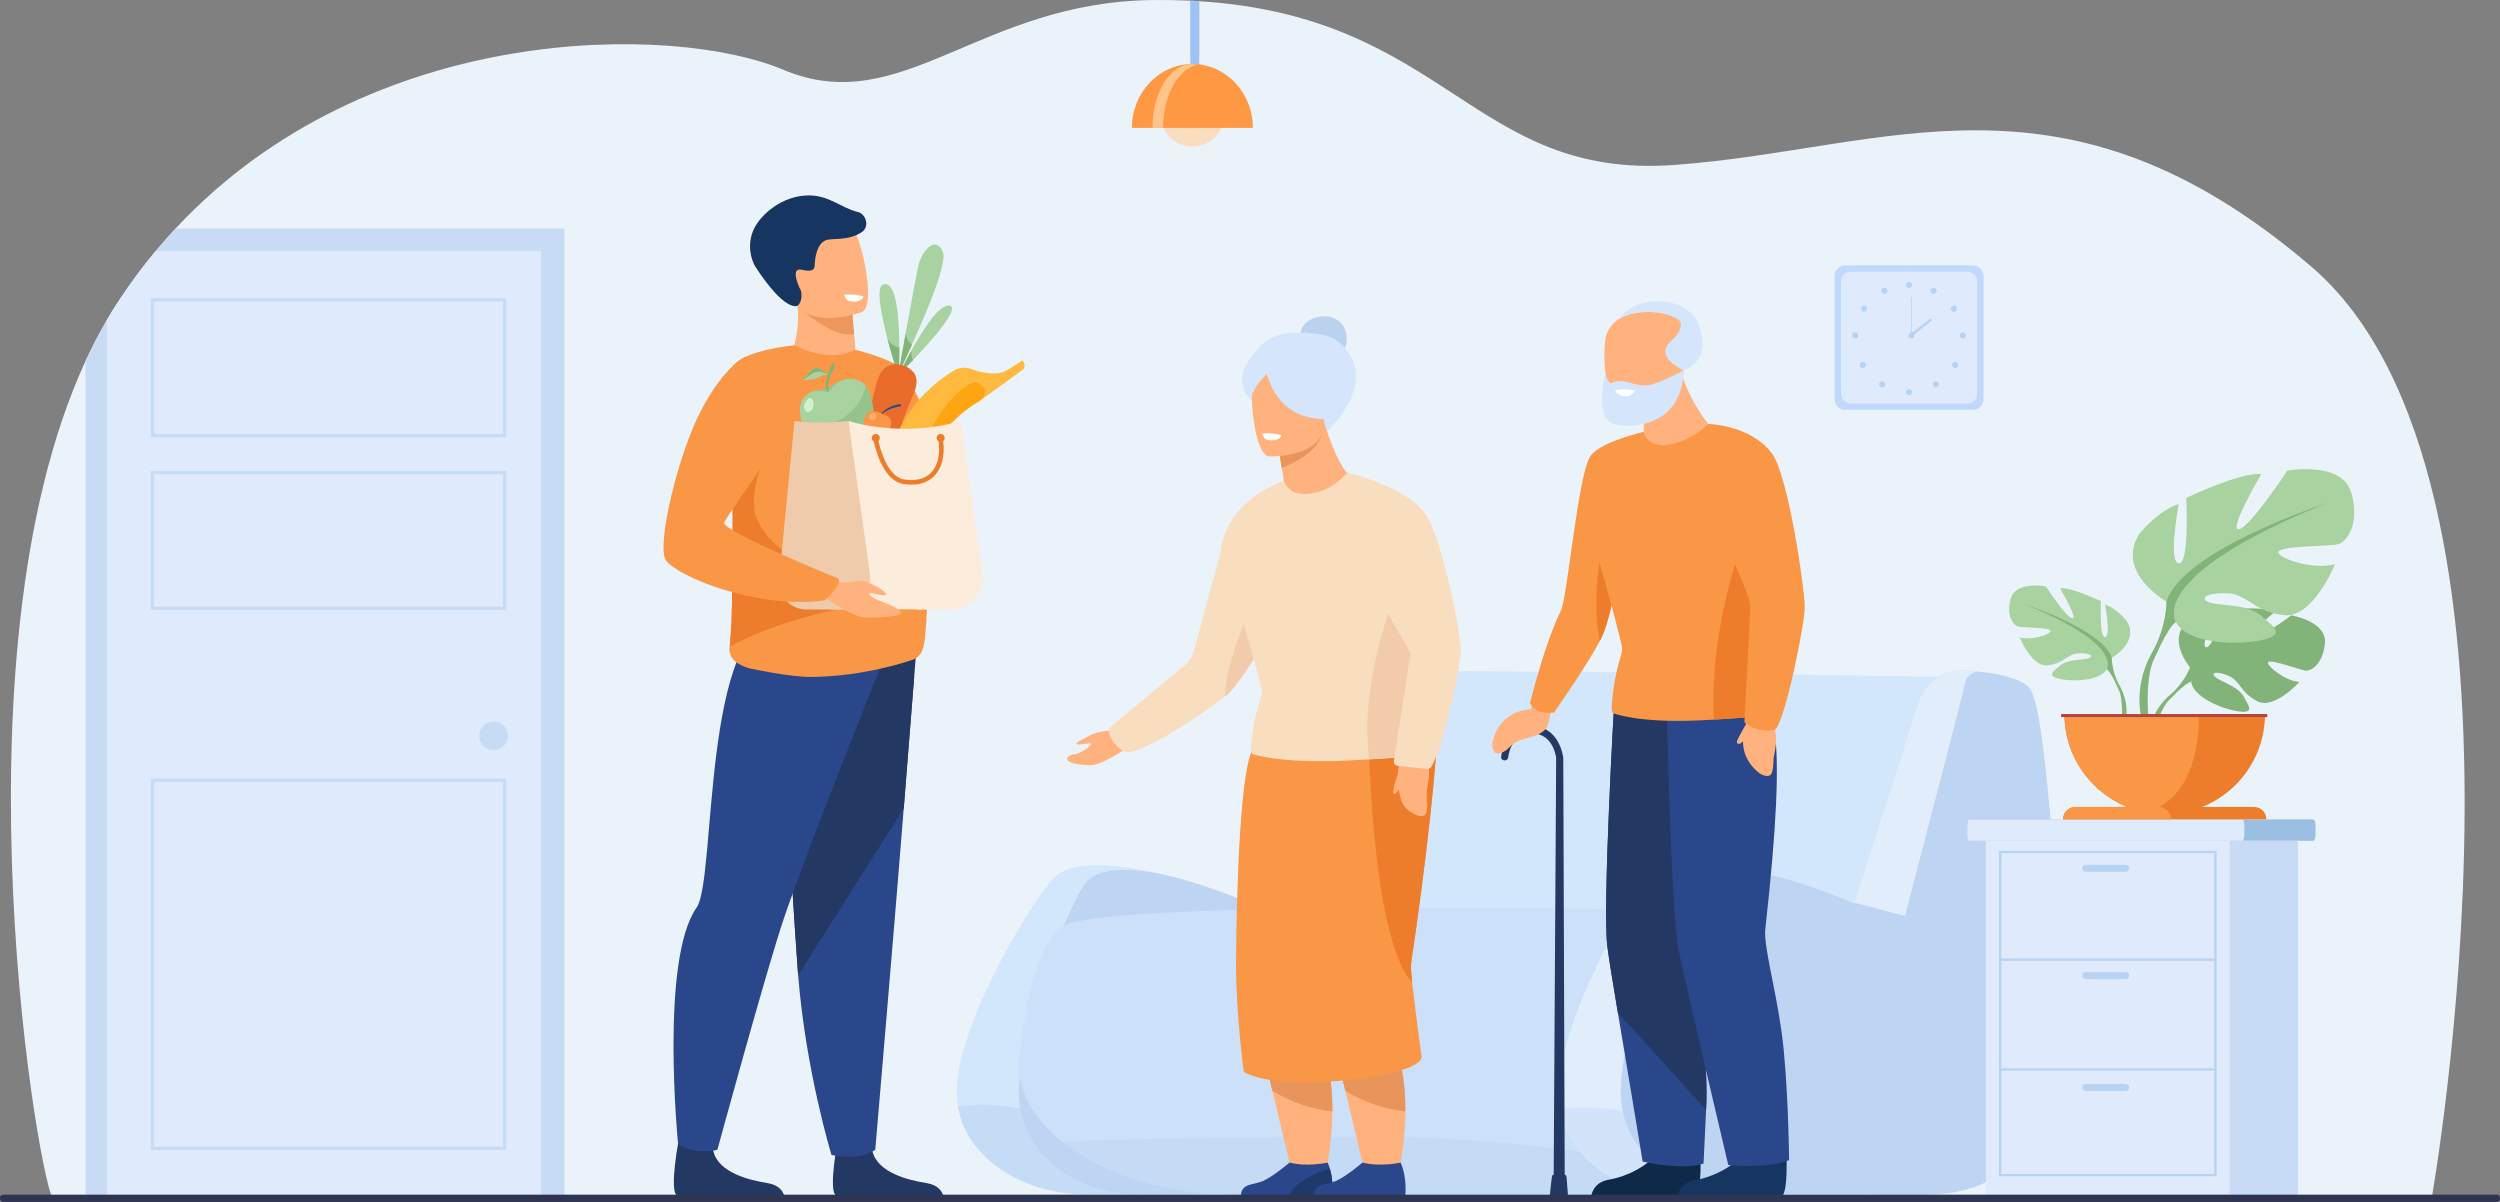 <svg width="832" height="400" viewBox="0 0 832 400" fill="none" xmlns="http://www.w3.org/2000/svg">
<rect x="0" y="0" width="832" height="400" fill="#808080" stroke="none"/>
<g clip-path="url(#clip0_1053_3664)">
<path d="M809.212 399.061C809.212 399.061 25.391 399.434 17.983 399.434C13.907 399.434 -17.75 220.255 28.469 120.145C30.657 115.402 33.024 110.838 35.575 106.479C36.799 104.387 38.062 102.34 39.373 100.349C43.295 94.375 47.458 88.786 51.815 83.553C53.968 80.963 56.176 78.465 58.423 76.05C123.137 6.592 224.729 8.029 260.549 23.165C300.127 39.889 325.609 0.546 383.939 0.011C388.16 -0.031 392.203 0.05 396.089 0.234C397.121 0.281 398.138 0.339 399.147 0.403C481.688 5.631 490.194 59.752 557.293 54.892C628.303 49.748 686.599 18.021 769.246 88.772C851.893 159.525 809.212 399.064 809.212 399.064V399.061Z" fill="#EBF3FA"/>
<path d="M187.829 76.051V398.538H28.471V120.149C30.659 115.406 33.026 110.841 35.577 106.483C36.801 104.391 38.064 102.344 39.374 100.353C43.297 94.379 47.46 88.789 51.817 83.556C53.97 80.966 56.178 78.468 58.425 76.054H187.829V76.051Z" fill="#C8DBF4"/>
<path d="M180.036 83.553V398.476H35.577V106.482C36.801 104.39 38.064 102.343 39.374 100.352C43.297 94.378 47.459 88.788 51.817 83.555H180.036V83.553Z" fill="#DFEBFD"/>
<path d="M159.47 244.883C159.47 242.237 161.616 240.09 164.268 240.09C166.919 240.09 169.066 242.234 169.066 244.883C169.066 247.531 166.919 249.676 164.268 249.676C161.616 249.676 159.47 247.531 159.47 244.883Z" fill="#C8DBF4"/>
<path d="M168.455 145.517H50.167V99.232H168.458V145.517H168.455ZM51.268 144.416H167.354V100.335H51.268V144.416Z" fill="#C8DBF4"/>
<path d="M168.455 203.022H50.167V156.738H168.458V203.022H168.455ZM51.268 201.922H167.354V157.841H51.268V201.922Z" fill="#C8DBF4"/>
<path d="M168.455 382.725H50.167V259.129H168.458V382.725H168.455ZM51.268 381.625H167.354V260.232H51.268V381.625Z" fill="#C8DBF4"/>
<path d="M300.604 123.134C300.604 123.134 326.169 167.763 321.042 183.153C315.915 198.543 298.761 199.526 298.761 199.526L300.606 123.131L300.604 123.134Z" fill="#F99746"/>
<path d="M313.86 397.784H278.168C275.612 396.052 278.857 379.113 278.857 379.113C278.857 379.113 288.598 375.42 290.282 382.929C291.969 390.431 302.688 392.818 308.362 393.732C312.246 394.364 313.472 396.494 313.86 397.781V397.784Z" fill="#233862"/>
<path d="M260.925 397.784H225.234C222.677 396.052 225.922 379.113 225.922 379.113C225.922 379.113 235.663 375.42 237.345 382.929C239.031 390.431 249.751 392.818 255.425 393.732C259.308 394.364 260.535 396.494 260.922 397.781L260.925 397.784Z" fill="#233862"/>
<path d="M304.259 224.998C304.259 224.998 302.656 244.991 300.768 269.026C298.206 301.675 291.292 382.621 291.292 382.621C291.292 382.621 286.761 386.484 276.722 384.37C276.722 384.37 268.177 356.445 265.623 324.573C265.584 324.049 265.545 323.526 265.503 322.997C263.128 290.551 259.431 222.227 259.431 222.227L304.256 224.998H304.259Z" fill="#2B478B"/>
<path d="M304.805 218.088C304.805 218.088 302.653 244.991 300.768 269.026L265.626 324.573C265.587 324.049 265.548 323.526 265.506 322.996C263.13 290.551 259.434 222.226 259.434 222.226L304.805 218.088Z" fill="#233862"/>
<path d="M294.562 218.089C294.562 218.089 269.074 281.468 260.925 305.491C255.12 322.605 238.752 382.636 238.752 382.636C238.752 382.636 231.635 384.8 225.652 380.617C225.652 380.617 219.563 319.285 231.863 301.99C238.39 292.817 233.486 206.612 259.946 205.874C286.407 205.136 294.562 218.089 294.562 218.089Z" fill="#2B478B"/>
<path d="M283.179 124.659C279.287 126.706 275.489 126.834 272.197 126.135C269.186 125.503 266.599 124.174 264.759 122.999C262.868 121.793 261.756 120.74 261.756 120.74C261.756 120.74 261.887 120.551 262.11 120.178C263.259 118.214 266.746 111.151 265.193 99.805C265.174 99.658 266.297 99.867 267.998 100.268C273.056 101.465 283.223 104.345 283.672 104.473H283.689C283.689 104.473 283.814 106.86 284.233 111.137C284.266 111.513 284.305 111.909 284.347 112.315C284.4 112.817 284.45 113.349 284.514 113.895C284.985 118.342 283.179 124.656 283.179 124.656V124.659Z" fill="#FFB27D"/>
<path d="M284.232 111.139C276.682 112.868 265.413 101.734 265.413 101.734C266.238 101.121 267.103 100.636 267.995 100.271C273.052 101.469 283.22 104.349 283.669 104.477H283.686C283.686 104.477 283.811 106.864 284.229 111.141L284.232 111.139Z" fill="#ED975D"/>
<path d="M308.242 207.414C307.693 214.68 307.651 218.643 302.786 219.88C302.786 219.88 287.812 225.146 269.916 225.289C266.417 225.314 261.463 224.631 257.353 223.946C253.157 223.236 249.834 222.52 249.834 222.52C246.235 221.69 242.265 219.471 242.797 215.371C243.079 213.188 243.282 210.389 243.422 207.144C243.43 206.935 243.441 206.726 243.449 206.518C243.845 197.021 243.781 183.942 243.829 171.418C243.862 163.726 243.94 156.248 244.199 149.943C244.199 149.943 240.667 125.167 244.587 121.104C249.184 116.347 264.03 114.955 264.29 114.91C264.29 114.91 276.024 121.168 284.564 116.381C284.564 116.381 297.018 119.352 300.6 123.137C301.838 124.44 306.773 132.436 306.907 141.22C307.093 153.466 306.614 167.377 306.614 167.38C306.742 169.371 306.957 171.933 307.191 174.86C307.439 177.98 307.718 181.503 307.952 185.176C308.069 187.028 308.175 188.916 308.264 190.804C308.529 196.636 308.613 202.502 308.239 207.417L308.242 207.414Z" fill="#F99746"/>
<path d="M286.797 103.873C286.797 103.873 283.692 104.987 279.735 105.519C273.948 106.299 266.336 105.839 263.944 98.844C259.916 87.068 254.772 80.008 266.624 75.199C272.969 72.625 277.026 72.489 279.783 73.469C282.178 74.316 283.591 76.012 284.659 77.686C286.962 81.29 291.59 101.809 286.797 103.87V103.873Z" fill="#FFB27D"/>
<path d="M285.559 70.575C288.236 71.224 289.44 75.438 286.892 77.19C282.323 80.329 276.741 79.097 274.684 80.011C271.737 81.32 271.207 86.258 271.154 87.826C271.101 89.397 270.895 90.719 266.891 89.781C266.236 89.628 265.762 89.672 265.439 89.867C263.777 90.85 265.899 95.621 266.54 96.654C266.54 96.654 267.46 100.071 265.416 101.734C265.168 101.932 261.153 103.686 251.479 88.895C249.957 86.573 248.507 81.342 250.855 76.307C253.199 71.272 260.456 65.033 269.163 65.033C276.052 65.033 279.894 69.202 285.559 70.578V70.575Z" fill="#163560"/>
<path d="M278.25 193.209C279.521 195.593 278.526 202.873 278.526 202.873C278.526 202.873 258.475 206.594 242.912 215.177C242.92 214.968 243.445 206.728 243.456 206.516C243.852 197.019 243.852 155.467 243.899 142.945C243.899 142.945 257.028 147.109 253.32 155.408C250.866 160.9 250.264 168.888 251.664 172.193C257.925 186.979 277.073 191.009 278.25 193.209Z" fill="#ED7D2B"/>
<path d="M299.051 125.131C299.046 125.264 299.04 125.334 299.04 125.334C299.04 125.334 299.018 125.267 298.976 125.136C298.631 124.07 296.938 118.803 295.396 112.941C293.266 104.828 291.426 95.573 293.846 94.719C298.43 93.098 299.275 106.059 299.288 115.623C299.297 120.335 299.102 124.22 299.051 125.134V125.131Z" fill="#A8D29F"/>
<path d="M303.537 114.597C301.881 118.268 300.445 121.354 299.62 123.203C299.26 124.01 299.018 124.579 298.926 124.86C299.007 124.403 299.221 123.178 299.531 121.434C299.994 118.819 300.665 115.043 301.404 110.943C303.194 100.978 305.374 89.109 305.885 87.41C306.782 84.416 310.92 78.041 313.705 83.589C315.514 87.193 308.533 103.535 303.543 114.597H303.537Z" fill="#A8D29F"/>
<path d="M303.871 119.833C302.16 121.637 300.721 123.1 299.918 123.91C299.48 124.353 299.229 124.601 299.229 124.601C299.229 124.601 299.667 123.668 300.414 122.178C301.12 120.769 302.101 118.864 303.247 116.78C307.002 109.946 312.528 101.19 315.955 101.697C319.866 102.273 310.077 113.296 303.874 119.838L303.871 119.833Z" fill="#A8D29F"/>
<path d="M299.052 125.129C299.026 125.129 299.001 125.132 298.976 125.135C298.631 124.068 296.938 118.802 295.396 112.939C296.116 114.014 297.412 115.457 299.288 115.621C299.297 120.334 299.102 124.219 299.052 125.132V125.129Z" fill="#82B378"/>
<path d="M303.538 114.597C301.882 118.268 300.446 121.354 299.62 123.203C299.556 122.688 299.531 122.089 299.531 121.434C299.994 118.819 300.666 115.043 301.405 110.943C301.692 112.375 302.294 113.96 303.54 114.597H303.538Z" fill="#82B378"/>
<path d="M303.872 119.833C302.16 121.637 300.722 123.099 299.919 123.91C299.997 123.445 300.178 122.84 300.415 122.175C301.121 120.765 302.102 118.861 303.248 116.777C303.273 117.652 303.398 118.952 303.875 119.833H303.872Z" fill="#82B378"/>
<path d="M298.924 124.861C298.901 124.989 298.89 125.056 298.89 125.056C298.874 125.048 298.885 124.981 298.924 124.861Z" fill="#A8D29F"/>
<path d="M301.221 138.038C298.349 146.164 294.775 155.024 294.775 155.024L286.698 152.606C286.698 152.606 287.643 146.588 289.032 139.89C290.652 132.081 291.574 124.202 294.898 122.152C295.812 121.587 296.799 121.325 297.764 121.255C298.252 121.219 298.737 121.236 299.208 121.297C299.322 121.311 299.431 121.33 299.545 121.347C299.824 121.397 300.1 121.461 300.371 121.542C300.476 121.573 300.58 121.606 300.683 121.642C301.04 121.762 301.385 121.91 301.714 122.077C303.114 122.787 304.24 123.856 304.681 125.012C306.008 128.485 303.393 131.897 301.224 138.038H301.221Z" fill="#EA6C2D"/>
<path d="M297.275 147.991C295.153 154.422 294.523 161.479 295.393 169.007C295.538 170.263 296.238 171.352 297.25 172.023C297.704 172.324 298.217 172.538 298.775 172.647C300.021 172.642 302.48 170.377 303.888 167.486C304.276 166.693 304.582 165.852 304.764 164.994C306.174 158.313 308.784 150.264 312.023 146.15C315.336 141.945 319.799 136.918 325.933 133.459C326.524 133.119 340.444 122.993 340.444 122.993C341.83 121.531 340.188 119.891 340.188 119.891C340.188 119.891 338.866 121.049 334.832 123.369C330.798 125.689 323.716 122.971 323.713 122.971C321.728 122.074 319.373 122.166 317.424 123.347C314.416 125.171 310.409 128.048 306.609 132.192C302.335 136.851 299.19 142.168 297.269 147.989L297.275 147.991Z" fill="#FFB93E"/>
<path d="M304.764 164.994C306.175 158.313 308.784 150.265 312.024 146.151C315.336 141.946 319.8 136.919 325.933 133.46C326.039 133.382 330.19 130.324 325.59 127.556C321.088 124.846 302.712 145.031 303.886 167.484C304.273 166.691 304.58 165.849 304.761 164.992L304.764 164.994Z" fill="#FFA412"/>
<path d="M287.913 138.858C287.333 139.772 286.619 140.654 285.777 141.482C282.588 144.62 277.578 146.949 271.132 146.89C271.132 146.89 268.425 144.314 267.115 141.033C266.206 138.758 265.54 135.407 267.115 132.92C268.13 131.319 269.432 130.562 270.756 130.161C273 129.478 275.297 129.829 276.301 128.832C277.291 127.846 278.699 126.997 280.246 126.507C280.5 126.426 280.754 126.353 281.016 126.298C281.124 126.273 281.23 126.248 281.339 126.228C281.339 126.228 281.345 126.228 281.347 126.228C283.731 125.763 286.277 126.22 288.047 128.342C288.457 128.835 288.83 129.428 289.148 130.144C290.283 132.692 289.795 135.923 287.921 138.861L287.913 138.858Z" fill="#A8D29F"/>
<path d="M269.161 132.553C269.161 132.553 267.033 134.222 267.686 136.068C268.338 137.915 270.019 137.062 270.546 135.784C271.073 134.506 270.56 131.935 269.163 132.556L269.161 132.553Z" fill="#D1F2C9"/>
<path d="M288.042 128.341C288.452 128.834 288.825 129.43 289.143 130.143C290.278 132.688 291.836 139.445 289.96 142.385L287.445 144.683C284.256 147.822 277.579 146.95 271.133 146.889C271.133 146.889 268.426 144.313 267.115 141.032C267.115 141.032 275.092 144.182 282.602 137.604C286.015 134.615 287.47 131.19 288.045 128.338L288.042 128.341Z" fill="#95C38B"/>
<path d="M275.878 124.977C274.562 124.195 273.23 125.295 271.685 125.899C270.138 126.503 267.163 126.492 267.163 126.492C267.163 126.492 268.387 124.732 270.394 122.983C272.402 121.234 275.881 124.977 275.881 124.977H275.878Z" fill="#A8D29F"/>
<path d="M275.878 124.977C274.64 123.963 272.354 123.381 271.236 123.838C270.121 124.295 267.16 126.492 267.16 126.492C267.16 126.492 268.384 124.732 270.391 122.983C272.399 121.234 275.878 124.977 275.878 124.977Z" fill="#82B378"/>
<path d="M276.295 128.833C277.285 127.847 278.693 126.998 280.24 126.508C277.611 127.494 276.162 130.822 275.164 130.435C274.093 130.02 270.876 130.156 270.753 130.162C272.997 129.479 275.295 129.83 276.298 128.833H276.295Z" fill="#95C38B"/>
<path d="M281.333 126.227C281.249 126.249 281.143 126.274 281.01 126.296C281.118 126.271 281.224 126.246 281.333 126.227Z" fill="#95C38B"/>
<path d="M275.348 130.367C274.506 128.507 274.961 126.198 275.49 124.588C275.914 123.307 276.723 121.581 277.121 120.759C277.205 120.586 277.459 120.603 277.517 120.787L277.679 121.271C277.841 121.759 277.782 122.288 277.514 122.728C276.7 124.073 275.064 127.22 275.8 129.81C275.883 130.103 275.496 130.704 275.345 130.37L275.348 130.367Z" fill="#82B378"/>
<path d="M292.706 138.757L292.444 138.651C293.607 136.925 295.408 135.741 296.827 135.192C298.071 134.713 299.063 134.554 299.417 134.51C299.504 134.499 299.59 134.532 299.646 134.599L299.866 134.855C299.975 134.981 299.899 135.184 299.735 135.209C298.466 135.39 294.46 136.15 292.706 138.757Z" fill="#2B478B"/>
<path d="M287.766 139.25C289.099 135.927 290.972 136.677 293.283 137.601C295.595 138.526 297.471 139.275 296.138 142.598C295.185 144.979 292.536 146.16 290.222 145.235C287.911 144.31 286.81 141.631 287.763 139.247L287.766 139.25Z" fill="#F99746"/>
<path d="M289.168 138.563C289.252 137.967 290.211 137.34 290.807 137.424C291.404 137.507 291.68 138.173 291.596 138.769C291.513 139.365 290.69 139.877 290.096 139.794C289.5 139.71 289.084 139.159 289.168 138.565V138.563Z" fill="#FFAE71"/>
<path d="M319.863 140.086L327.003 190.901C327.889 197.204 322.991 202.832 316.618 202.832H305.859C300.425 202.832 296.196 198.12 296.787 192.725L302.831 145.455L319.863 140.086Z" fill="#FCECDB"/>
<path d="M282.361 140.086C282.361 140.086 299.669 145.962 319.865 140.086L313.916 202.777H276.233L282.364 140.086H282.361Z" fill="#FCECDB"/>
<path d="M282.362 140.086L289.502 190.901C290.388 197.204 285.487 202.832 279.117 202.832H268.358C262.924 202.832 258.695 198.12 259.286 192.725L264.402 140.086C264.402 140.086 266.922 140.576 273.053 140.576C279.183 140.576 282.362 140.086 282.362 140.086Z" fill="#EFCBAB"/>
<path d="M314.387 145.752C314.387 145.011 313.788 144.412 313.046 144.412C312.305 144.412 311.705 145.011 311.705 145.752C311.705 146.247 311.976 146.676 312.374 146.91C312.943 151.419 312.045 155.104 309.809 157.36C307.774 159.412 304.691 160.172 300.885 159.56C297.542 159.019 295.34 155.324 294.082 152.319C293.179 150.158 292.619 148.027 292.332 146.765C292.616 146.52 292.794 146.158 292.794 145.754C292.794 145.014 292.195 144.415 291.453 144.415C290.712 144.415 290.112 145.014 290.112 145.754C290.112 146.253 290.386 146.687 290.79 146.919C291.509 150.222 294.18 160.033 300.637 161.075C301.576 161.225 302.48 161.3 303.344 161.3C306.442 161.3 309.02 160.331 310.894 158.44C313.459 155.853 314.51 151.745 313.899 146.785C314.195 146.54 314.384 146.169 314.384 145.754L314.387 145.752Z" fill="#ED7D2B"/>
<path d="M274.051 198.741C274.051 198.741 283.616 205.046 287.31 205.45C289.822 205.726 299.745 205.319 299.801 204.066C299.879 202.297 293.74 200.429 292.15 199.716C290.561 199.005 289.315 198.184 289.326 197.499C289.337 196.814 295.476 199.083 294.813 197.588C294.149 196.092 288.479 193.488 287.11 193.238C285.741 192.987 281.319 194.485 279.602 193.692C277.884 192.898 274.054 198.738 274.054 198.738L274.051 198.741Z" fill="#FFB27D"/>
<path d="M247.905 118.798C247.905 118.798 241.356 121.56 233.566 136.095C225.78 150.63 218.414 181.408 221.57 186.412C224.726 191.417 251.312 202.874 274.488 199.819C274.488 199.819 280.237 194.589 279.077 192.573C279.077 192.573 240.968 177.088 241.03 174.036C241.069 172.145 261.31 146.612 262.099 138.491C262.888 130.372 247.899 118.795 247.899 118.795L247.905 118.798Z" fill="#F99746"/>
<path d="M656.589 88.33H614.094C612.136 88.33 610.548 89.916 610.548 91.873V132.843C610.548 134.799 612.136 136.385 614.094 136.385H656.589C658.547 136.385 660.135 134.799 660.135 132.843V91.873C660.135 89.916 658.547 88.33 656.589 88.33Z" fill="#C0D8FB"/>
<path d="M615.934 90.41H654.745C656.533 90.41 657.985 91.861 657.985 93.646V131.066C657.985 132.851 656.533 134.302 654.745 134.302H615.934C614.147 134.302 612.694 132.851 612.694 131.066V93.646C612.694 91.861 614.147 90.41 615.934 90.41Z" fill="#DFEBFD"/>
<path d="M634.312 94.796C634.312 94.231 634.773 93.772 635.341 93.772C635.91 93.772 636.367 94.231 636.367 94.796C636.367 95.362 635.907 95.821 635.341 95.821C634.775 95.821 634.312 95.362 634.312 94.796Z" fill="#B7D3F3"/>
<path d="M642.604 96.247C642.88 95.751 643.505 95.573 644.001 95.849C644.497 96.124 644.676 96.748 644.4 97.244C644.124 97.74 643.499 97.918 643.003 97.642C642.507 97.366 642.328 96.742 642.604 96.247Z" fill="#B7D3F3"/>
<path d="M649.702 101.882C650.179 101.576 650.814 101.712 651.121 102.189C651.428 102.665 651.291 103.3 650.814 103.606C650.337 103.913 649.702 103.776 649.395 103.3C649.088 102.824 649.225 102.189 649.702 101.882Z" fill="#B7D3F3"/>
<path d="M653.22 110.604C653.786 110.604 654.246 111.063 654.246 111.628C654.246 112.194 653.786 112.653 653.22 112.653C652.654 112.653 652.194 112.194 652.194 111.628C652.194 111.063 652.654 110.604 653.22 110.604Z" fill="#B7D3F3"/>
<path d="M651.426 120.729C651.827 121.13 651.827 121.778 651.426 122.18C651.024 122.581 650.374 122.581 649.973 122.18C649.572 121.778 649.572 121.13 649.973 120.729C650.374 120.327 651.024 120.327 651.426 120.729Z" fill="#B7D3F3"/>
<path d="M644.973 127.186C645.375 127.587 645.375 128.235 644.973 128.637C644.572 129.038 643.922 129.038 643.521 128.637C643.119 128.235 643.119 127.587 643.521 127.186C643.922 126.785 644.572 126.785 644.973 127.186Z" fill="#B7D3F3"/>
<path d="M634.312 130.517C634.312 129.952 634.773 129.492 635.341 129.492C635.91 129.492 636.367 129.952 636.367 130.517C636.367 131.082 635.907 131.542 635.341 131.542C634.775 131.542 634.312 131.082 634.312 130.517Z" fill="#B7D3F3"/>
<path d="M628.047 96.249C627.771 95.753 627.147 95.575 626.651 95.85C626.154 96.126 625.976 96.75 626.252 97.246C626.528 97.741 627.152 97.92 627.649 97.644C628.145 97.368 628.323 96.744 628.047 96.249Z" fill="#B7D3F3"/>
<path d="M620.947 101.882C620.47 101.576 619.835 101.712 619.528 102.189C619.221 102.665 619.358 103.3 619.835 103.606C620.311 103.913 620.947 103.776 621.254 103.3C621.56 102.824 621.424 102.189 620.947 101.882Z" fill="#B7D3F3"/>
<path d="M617.428 110.605C616.86 110.605 616.402 111.065 616.402 111.63C616.402 112.196 616.862 112.655 617.428 112.655C617.994 112.655 618.454 112.196 618.454 111.63C618.454 111.065 617.994 110.605 617.428 110.605Z" fill="#B7D3F3"/>
<path d="M619.224 120.729C618.822 121.13 618.822 121.778 619.224 122.18C619.625 122.581 620.275 122.581 620.676 122.18C621.078 121.778 621.078 121.13 620.676 120.729C620.275 120.327 619.625 120.327 619.224 120.729Z" fill="#B7D3F3"/>
<path d="M625.675 127.187C625.274 127.589 625.274 128.237 625.675 128.638C626.077 129.04 626.726 129.04 627.128 128.638C627.529 128.237 627.529 127.589 627.128 127.187C626.726 126.786 626.077 126.786 625.675 127.187Z" fill="#B7D3F3"/>
<path d="M635.065 111.628C635.065 111.06 635.525 110.604 636.091 110.604C636.657 110.604 637.117 111.063 637.117 111.628C637.117 112.194 636.657 112.653 636.091 112.653C635.525 112.653 635.065 112.194 635.065 111.628Z" fill="#B7D3F3"/>
<path d="M636.233 98.812H635.952V111.632H636.233V98.812Z" fill="#B7D3F3"/>
<path d="M642.504 105.944L635.702 111.279L636.222 111.941L643.024 106.605L642.504 105.944Z" fill="#B7D3F3"/>
<g opacity="0.4">
<path d="M415.138 318.238C416.055 320.413 424.868 322.432 437.944 324.218C440.25 324.532 442.683 324.839 445.234 325.142C489.739 330.378 611.635 333.302 619.149 331.757C629.531 329.623 650.19 225.327 650.19 225.327C650.19 225.327 589.359 224.275 541.052 223.762C524.525 223.59 467.039 223.152 456.378 223.152C439.868 223.152 413.658 314.718 415.138 318.241V318.238Z" fill="#B0D4FF"/>
<path d="M431.976 304.85C431.976 304.85 450.653 233.386 451.999 227.382C452.599 224.705 454.45 223.736 456.315 223.488C453.033 223.173 450.644 223.148 450.644 223.148C444.182 223.148 438.438 227.493 436.367 233.949C431.845 248.03 422.856 275.083 414.42 301.533C414.846 301.521 431.976 304.85 431.976 304.85Z" fill="#B0D4FF"/>
<path d="M318.781 368.122C321.758 386.049 341.235 397.465 361.211 397.465H400.778L397.711 293.899C397.711 293.899 359.931 281.6 350.452 292.426C342.144 301.911 319.617 339.453 318.432 361.678C318.312 363.909 318.438 366.061 318.781 368.125V368.122Z" fill="#B0D4FF"/>
<path d="M318.78 368.123C321.758 386.05 341.235 397.466 361.211 397.466H380.618C367.676 389.228 355.972 363.834 318.78 368.123Z" fill="#8BB9EF"/>
<path d="M423.815 304.045C423.815 304.045 370.439 278.457 360.33 295.172C354.963 304.048 340.189 339.454 339.099 361.676C338.04 383.268 357.954 397.463 378.443 397.463H414.829L423.815 304.043V304.045Z" fill="#77A4E5"/>
<path d="M353.488 380.017C354.08 380.491 354.685 380.953 355.306 381.41C363.015 387.086 373.071 391.603 384.572 394.402C393.265 396.516 402.78 397.652 412.736 397.566L430.038 397.571H430.272L512.169 397.593L559.113 397.607H559.807V397.588L561.441 389.077L576.304 303.243C576.304 303.243 370.593 298.617 353.865 308.153C346.098 312.581 341.69 330.926 339.247 351.139C337.948 361.904 343.46 372.005 353.488 380.017Z" fill="#9FC3F7"/>
<path d="M353.488 380.018C354.079 380.491 354.684 380.953 355.306 381.41C363.015 387.086 373.071 391.603 384.571 394.402C393.264 396.516 402.78 397.652 412.735 397.566L430.038 397.572H430.272L512.169 397.594L559.113 397.608L559.81 397.588L561.438 389.077C532.666 383.524 492.848 377.882 451.316 378.319C411.648 378.737 378.438 378.684 353.485 380.018H353.488Z" fill="#8BB3EE"/>
<path d="M519.2 369.06C522.409 386.447 540.015 397.464 558.062 397.464H594.448L591.601 292.979C591.601 292.979 556.885 281.597 548.165 292.425C540.526 301.911 519.808 339.453 518.718 361.677C518.593 364.248 518.763 366.712 519.198 369.06H519.2Z" fill="#D2E3FC"/>
<path d="M519.2 369.06C522.409 386.447 540.015 397.465 558.062 397.465H587.18C573.549 388.789 555.199 364.813 519.2 369.06Z" fill="#AFCDFB"/>
<path d="M540.024 369.788C541.471 376.653 545.168 382.493 550.231 387.016C553.25 389.717 556.758 391.945 560.566 393.644C565.241 395.733 570.371 397.019 575.61 397.39C575.88 397.407 576.154 397.423 576.424 397.44C576.639 397.451 576.859 397.46 577.074 397.465C577.436 397.479 577.796 397.49 578.158 397.496C578.348 397.496 578.54 397.498 578.735 397.498H615.121V397.482C615.813 397.49 616.518 397.498 617.223 397.507C620.968 397.549 624.882 397.59 628.512 397.621C629.12 397.627 629.719 397.632 630.31 397.635C630.53 397.635 630.751 397.635 630.965 397.635C634.553 397.657 637.723 397.668 639.984 397.654C643.165 397.635 646.163 397.423 648.984 397.003C652.622 396.462 655.96 395.577 659.012 394.307C659.559 394.081 660.094 393.845 660.621 393.591C661.156 393.335 661.686 393.068 662.202 392.786C663.582 392.04 664.901 391.196 666.147 390.257C669.375 387.837 672.166 384.771 674.541 381C676.195 378.377 677.647 375.408 678.905 372.074C680.446 367.997 681.69 363.368 682.657 358.149C682.682 358.015 682.707 357.884 682.733 357.751C683.167 355.353 683.547 352.832 683.867 350.184C684.012 348.978 684.146 347.747 684.269 346.485C684.704 342.038 684.988 337.256 685.136 332.126C685.15 331.68 685.158 331.229 685.169 330.775C685.169 330.675 685.175 330.575 685.175 330.474C685.264 326.397 685.27 322.108 685.189 317.591C685.155 315.611 685.102 313.592 685.038 311.525C685.008 310.587 684.974 309.637 684.938 308.682C684.751 303.878 684.483 298.848 684.135 293.579C683.979 291.211 683.809 288.8 683.619 286.338C682.844 276.195 681.799 265.227 680.499 253.391C679.027 239.953 677.327 230.562 674.856 228.423C671.213 225.268 663.61 223.998 658.318 223.488H658.313C655.031 223.173 652.645 223.148 652.645 223.148C652.528 223.148 652.41 223.148 652.291 223.154C652.207 223.154 652.123 223.157 652.04 223.162C651.839 223.171 651.638 223.185 651.44 223.201C651.329 223.21 651.217 223.221 651.106 223.235C651.03 223.24 650.958 223.249 650.885 223.26C650.774 223.274 650.662 223.288 650.554 223.304C650.358 223.332 650.163 223.366 649.968 223.402C649.837 223.427 649.7 223.455 649.569 223.485C649.558 223.485 649.547 223.488 649.536 223.491C649.441 223.513 649.344 223.533 649.246 223.561C649.062 223.602 648.881 223.653 648.702 223.703C648.577 223.739 648.457 223.775 648.334 223.814C648.248 223.842 648.164 223.87 648.081 223.898C647.069 224.24 646.101 224.689 645.187 225.24C642.05 227.131 639.583 230.192 638.367 233.982C634.144 247.166 626.605 270.739 618.759 295.394C618.72 295.52 618.681 295.642 618.642 295.765C618.191 297.18 617.739 298.603 617.287 300.023C617.243 300.165 617.198 300.313 617.151 300.455C617.129 300.527 617.103 300.6 617.081 300.672C616.638 300.485 616.181 300.293 615.707 300.098C615.693 300.09 615.676 300.084 615.656 300.076C613.775 299.293 611.647 298.433 609.35 297.561C608.16 297.107 606.927 296.648 605.653 296.191C602.062 294.899 598.187 293.62 594.259 292.52C592.516 292.03 590.76 291.573 589.015 291.17C586.773 290.649 584.551 290.206 582.385 289.88C582.309 289.866 582.251 289.858 582.198 289.849C581.941 289.81 581.688 289.777 581.434 289.741C579.906 289.532 578.412 289.379 576.965 289.295C569.566 288.869 563.438 290.259 560.633 294.907C559.585 296.645 558.18 299.396 556.585 302.867C553.292 310.041 549.197 320.287 545.826 330.981C542.478 341.603 539.84 352.668 539.4 361.605C539.257 364.468 539.486 367.2 540.033 369.788H540.024Z" fill="#77A4E5"/>
<path d="M633.976 304.85C633.976 304.85 652.653 233.386 653.999 227.382C654.599 224.705 656.45 223.736 658.315 223.488C655.034 223.173 652.644 223.148 652.644 223.148C646.182 223.148 640.439 227.493 638.367 233.949C633.845 248.03 625.515 273.997 617.078 300.446C617.505 300.435 633.976 304.85 633.976 304.85Z" fill="#D2E3FC"/>
</g>
<path d="M654.696 274.694V277.825C654.696 278.922 655.05 279.816 655.485 279.816H769.82C770.252 279.816 770.609 278.922 770.609 277.825V274.694C770.609 273.6 770.255 272.703 769.82 272.703H655.485C655.053 272.703 654.696 273.6 654.696 274.694Z" fill="#9ABFE2"/>
<path d="M654.696 274.694V277.825C654.696 278.922 655.022 279.816 655.421 279.816H746.192C746.591 279.816 746.917 278.922 746.917 277.825V274.694C746.917 273.6 746.591 272.703 746.192 272.703H655.421C655.022 272.703 654.696 273.6 654.696 274.694Z" fill="#DFEBFD"/>
<path d="M683.633 398H764.805V279.815H683.633V398Z" fill="#C8DBF4"/>
<path d="M660.889 398H742.061V279.815H660.889V398Z" fill="#DFEBFD"/>
<path d="M665.249 283.154H737.697V391.477H665.249V283.154ZM736.914 283.937H666.03V390.695H736.914V283.937Z" fill="#B7D3F3"/>
<path d="M737.305 318.986H665.64V319.769H737.305V318.986Z" fill="#B7D3F3"/>
<path d="M737.305 355.52H665.64V356.302H737.305V355.52Z" fill="#B7D3F3"/>
<path d="M694.13 290.14H707.428C708.075 290.14 708.602 289.614 708.602 288.967C708.602 288.324 708.075 287.795 707.428 287.795H694.13C693.486 287.795 692.956 288.321 692.956 288.967C692.956 289.611 693.483 290.14 694.13 290.14Z" fill="#B7D3F3"/>
<path d="M694.13 325.863H707.428C708.075 325.863 708.602 325.336 708.602 324.69C708.602 324.044 708.075 323.518 707.428 323.518H694.13C693.486 323.518 692.956 324.044 692.956 324.69C692.956 325.333 693.483 325.863 694.13 325.863Z" fill="#B7D3F3"/>
<path d="M694.13 363.103H707.428C708.075 363.103 708.602 362.576 708.602 361.93C708.602 361.284 708.075 360.758 707.428 360.758H694.13C693.486 360.758 692.956 361.284 692.956 361.93C692.956 362.574 693.483 363.103 694.13 363.103Z" fill="#B7D3F3"/>
<path d="M370.865 242.943C370.865 242.943 364.935 243.347 362.518 244.843C360.101 246.338 357.913 246.912 358.345 247.603C358.777 248.293 363.009 246.826 363.095 247.603C363.182 248.38 359.359 250.708 358.292 250.881C357.224 251.053 354.807 251.399 355.236 252.78C355.668 254.161 359.761 254.59 363.026 254.677C366.29 254.763 374.236 249.499 374.236 249.499L370.868 242.943H370.865Z" fill="#FFB27D"/>
<path d="M375.181 250.363C381.186 250.363 400.995 237.14 407.65 231.798C408.372 231.219 408.932 230.731 409.298 230.361C411.779 227.835 420.338 215.369 426.416 204.268C429.912 197.874 432.588 191.933 432.8 188.605C433.556 176.722 427.3 160.104 427.3 160.104C408.787 166.54 406.841 181.303 406.841 181.303L397.354 216.572C396.849 218.449 395.776 220.123 394.279 221.365L369.195 242.197C368.348 245.765 373.182 250.366 375.184 250.366L375.181 250.363Z" fill="#F9DDBF"/>
<path d="M407.653 231.798C408.375 231.218 408.936 230.731 409.301 230.361C411.782 227.835 420.341 215.369 426.419 204.268C427.205 197.559 426.665 191.265 423.899 186.867C423.899 186.867 408.163 214.528 407.656 231.798H407.653Z" fill="#F2CCAA"/>
<path d="M418.317 341.725L421.465 354.834L423.414 362.949L429.899 389.958C429.899 389.958 435.45 391.666 441.215 389.958C441.215 389.958 443.351 381.021 443.412 369.873C443.445 364.044 442.91 357.605 441.204 351.528C440.512 349.055 439.623 346.643 438.502 344.354C429.355 325.691 418.32 341.725 418.32 341.725H418.317Z" fill="#FFB27D"/>
<path d="M412.944 397.849H443.414C443.414 397.849 443.896 393.243 442.553 388.84C442.355 388.185 442.115 387.536 441.831 386.904C441.831 386.904 435.028 388.444 429.162 386.904C429.162 386.904 423.647 391.597 420.313 393.034C416.981 394.474 413.298 393.691 412.944 397.849Z" fill="#2B478B"/>
<path d="M421.465 354.835L423.414 362.95C426.726 365.061 433.874 368.885 443.412 369.874C443.445 364.045 442.91 357.606 441.204 351.529C438.402 350.108 435.55 349.365 433.121 349.788C427.074 350.841 423.481 353.049 421.468 354.835H421.465Z" fill="#E8945B"/>
<path d="M428.769 397.849H443.412C443.412 397.849 443.894 393.243 442.55 388.84C438.876 389.984 431.393 392.85 428.767 397.849H428.769Z" fill="#1F396D"/>
<path d="M442.605 341.725L445.753 354.834L447.699 362.949L454.184 389.958C454.184 389.958 459.735 391.666 465.5 389.958C465.5 389.958 467.636 381.021 467.697 369.873C467.731 364.044 467.195 357.605 465.489 351.528C464.798 349.055 463.908 346.643 462.788 344.354C453.64 325.691 442.605 341.725 442.605 341.725Z" fill="#FFB27D"/>
<path d="M466.117 386.902C466.117 386.902 459.314 388.445 453.448 386.902C453.448 386.902 447.934 391.595 444.599 393.035C441.267 394.472 437.582 393.692 437.23 397.85H467.7C467.7 397.85 468.336 391.773 466.117 386.902Z" fill="#2B478B"/>
<path d="M445.754 354.835L447.7 362.95C451.012 365.061 458.16 368.885 467.698 369.874C467.731 364.045 467.196 357.606 465.49 351.529C462.688 350.108 459.836 349.365 457.405 349.788C451.358 350.841 447.764 353.049 445.751 354.835H445.754Z" fill="#E8945B"/>
<path d="M413.925 356.693C425.306 363.912 472.715 358.748 473.103 351.764C473.103 351.764 470.758 334.26 469.958 326.93C469.626 323.883 469.473 321.446 469.665 320.173C474.597 287.577 478.735 249.186 478.233 241.848C478.163 240.814 478.113 240.282 478.113 240.282C478.113 240.282 474.555 239.982 469.141 239.773C453.409 239.152 422.002 239.26 416.786 249.537C411.469 260.006 411.341 320.83 411.341 320.83C411.341 337.56 413.925 356.696 413.925 356.696V356.693Z" fill="#F99746"/>
<path d="M469.958 326.926C469.626 323.88 469.473 321.443 469.665 320.17C474.597 287.574 478.735 249.183 478.233 241.844C478.163 240.811 478.113 240.279 478.113 240.279C478.113 240.279 474.556 239.978 469.141 239.77C461.003 244.56 455.706 252.717 455.706 252.717C455.706 252.717 457.345 313.714 469.958 326.926Z" fill="#ED7D2B"/>
<path d="M448.192 112.878C448.192 108.64 445.753 105.579 441.047 105.286C437.595 105.072 432.822 107.164 432.822 111.402C432.822 115.641 436.263 120.554 440.509 120.554C444.755 120.554 448.195 117.117 448.195 112.876L448.192 112.878Z" fill="#BBD2EF"/>
<path d="M441.638 143.525C441.638 143.525 460.111 126.904 445.898 114.135C444.521 112.898 442.845 112.041 441.033 111.648C436.059 110.564 425.011 109.041 419.421 115.21C413.401 121.852 411.023 126.907 416.042 132.962C421.06 139.019 441.638 143.525 441.638 143.525Z" fill="#D5E5FB"/>
<path d="M465.76 253.602C465.76 253.602 464.935 256.802 465.272 260.601C465.749 265.948 466.728 268.883 470.199 270.621C470.199 270.621 474.211 273.362 474.824 269.8C475.44 266.238 474.222 266.112 475.189 261.119C476.157 256.122 475.426 252.324 472.549 250.076L465.758 253.602H465.76Z" fill="#FFB27D"/>
<path d="M424.983 143.354C424.983 143.354 425.234 146.092 425.7 149.793C425.926 151.601 426.202 153.642 426.528 155.703C426.759 157.182 427.019 158.675 427.3 160.103L433.595 181.339L448.375 157.446C448.375 157.446 444.901 154.575 440.195 139.018C440.15 138.854 440.119 138.762 440.119 138.762L424.986 143.354H424.983Z" fill="#FFB27D"/>
<path d="M416.371 248.121C416.179 250.508 416.784 250.942 416.784 250.942C416.784 250.942 425.873 254.234 448.729 253.095C451.202 252.972 453.529 252.844 455.707 252.716C470.439 251.85 478.315 250.942 478.315 250.942C478.315 250.942 490.381 223.123 467.712 188.85C465.15 184.976 462.142 181.016 458.623 177.008C454.951 172.825 454.143 167.23 452.752 161.914C452.353 160.39 453.504 160.053 452.93 158.616C452.93 158.616 448.795 157.449 448.369 157.449C446.021 159.516 442.924 163.532 435.238 164.325C430.041 164.866 428.006 161.941 427.267 160.187C425.284 160.903 423.233 162.136 421.551 162.944C407.623 169.623 406.346 182.576 406.346 182.576C406.346 182.576 419.145 224.618 419.94 229.868C420.294 232.202 417.358 235.833 416.366 248.124L416.371 248.121Z" fill="#F9DDBF"/>
<path d="M425.699 149.793C425.925 151.601 426.201 153.642 426.527 155.703C442.672 149.426 440.618 140.639 440.191 139.018C440.147 138.854 440.116 138.762 440.116 138.762C440.116 138.762 431.836 144.635 425.699 149.793Z" fill="#E8945B"/>
<path d="M422.342 151.897C422.342 151.897 440.42 152.476 440.606 141.225C440.793 129.973 443.255 122.47 431.721 121.626C420.187 120.78 417.873 125.035 416.895 128.776C415.916 132.516 417.645 151.457 422.342 151.897Z" fill="#FFB27D"/>
<path d="M420.765 119.938C420.765 119.938 421.899 141.377 443.938 139.361C443.938 139.361 443.47 110.692 420.765 119.938Z" fill="#D5E5FB"/>
<path d="M424.982 121.807C424.982 121.807 418.45 125.789 416.421 132.172C416.421 132.172 409.136 122.032 424.982 121.807Z" fill="#D5E5FB"/>
<path d="M455.707 252.717C470.439 251.851 478.315 250.943 478.315 250.943C478.315 250.943 490.381 223.124 467.712 188.852C463.123 199.538 452.3 228.092 455.704 252.717H455.707Z" fill="#F2CCAA"/>
<path d="M448.374 157.446C448.374 157.446 465.863 161.03 473.652 170.043C479.621 176.95 486.154 210.712 486.154 216.291C486.154 221.869 480.017 249.967 476.189 255.401C475.925 255.779 475.478 255.985 475.021 255.938L465.171 254.894C464.349 254.807 463.766 254.05 463.894 253.234L469.429 217.405L450.005 182.99C450.005 182.99 438.552 169.43 448.374 157.443V157.446Z" fill="#F9DDBF"/>
<path d="M465.691 255.945C465.691 255.945 463.101 263.392 463.792 264.08C464.484 264.771 466.296 261.752 466.296 261.752L465.691 255.945Z" fill="#FFB27D"/>
<path d="M420.099 144.307C420.099 144.307 420.634 146.148 421.498 146.321C422.362 146.493 423.743 146.78 424.953 146.321C426.162 145.861 426.508 144.884 426.508 144.884C426.508 144.884 423.768 143.847 420.099 144.307Z" fill="white"/>
<path d="M281 98.118C281 98.118 281.535 99.959 282.4 100.131C283.264 100.304 284.644 100.591 285.854 100.131C287.064 99.672 287.41 98.694 287.41 98.694C287.41 98.694 284.669 97.658 281 98.118Z" fill="white"/>
<path d="M520.756 398.117L520.259 252.258C520.259 252.258 519.144 241.747 509.972 241.692C500.183 241.633 499.559 252.135 499.559 252.135C499.559 252.135 499.695 253.043 500.699 253.049C501.753 253.054 501.931 252.149 501.931 252.149C501.931 252.149 502.414 244.053 509.961 244.098C517.034 244.14 517.892 252.244 517.892 252.244L517.025 398.098L520.758 398.12L520.756 398.117Z" fill="#233862"/>
<path d="M515.763 398.086L521.852 398.122L521.347 391.759C521.347 391.759 521.405 390.876 520.173 390.817C519.03 390.764 516.775 390.589 516.554 391.277C516.362 391.881 515.76 398.083 515.76 398.083L515.763 398.086Z" fill="#233862"/>
<path d="M509.941 233.96L509.512 236.043C509.512 236.043 499.188 235.943 496.709 246.98C496.709 246.98 496.026 251.575 499.352 250.611C502.678 249.651 502.174 247.3 506.883 246.041C511.589 244.782 514.658 243.816 515.392 240.404L516.183 236.606L509.944 233.957L509.941 233.96Z" fill="#FFB27D"/>
<path d="M546.982 143.744C546.982 143.744 544.188 154.461 541.774 164.259C540.801 168.205 539.892 172.001 539.251 174.889C538.596 177.855 538.222 179.866 538.359 180.089C540.386 183.422 536.524 203.644 533.522 210.98C533.257 211.632 532.892 212.392 532.457 213.239C528.269 221.318 517.159 237.156 517.159 237.156C517.159 237.156 514.05 237.463 512.021 236.686C510.328 236.034 509.183 233.956 509.183 233.956C509.71 231.901 514.276 213.69 519.467 203.229C521.689 198.754 525.169 157.132 529.451 151.551C533.023 146.894 546.985 143.747 546.985 143.747L546.982 143.744Z" fill="#F99746"/>
<path d="M538.359 180.09C540.386 183.423 536.525 203.645 533.522 210.981C533.257 211.633 532.892 212.393 532.457 213.24C528.607 195.742 535.306 171.027 535.306 171.027C536.937 171.685 538.236 173.038 539.251 174.893C538.596 177.859 538.222 179.87 538.359 180.093V180.09Z" fill="#ED7D2B"/>
<path d="M565.809 382.317C565.809 382.317 566.768 398.138 563.777 398.342C563.378 398.369 548.613 398.28 548.613 398.28L529.565 398.166C529.565 398.166 529.914 393.524 535.429 392.596C540.943 391.669 550.191 387.856 553.57 380.601C557.127 372.97 565.809 382.317 565.809 382.317Z" fill="#0F2949"/>
<path d="M594.456 382.487C594.456 382.487 595.415 398.309 592.423 398.512C592.025 398.54 577.259 398.451 577.259 398.451L558.212 398.337C558.212 398.337 558.56 393.694 564.075 392.767C569.59 391.839 578.837 388.026 582.216 380.772C585.774 373.141 594.456 382.484 594.456 382.484V382.487Z" fill="#163560"/>
<path d="M566.939 344.202C567.368 350.891 568.272 359.497 567.887 367.248C567.346 378.084 566.947 387.222 566.947 387.222C559.78 389.609 546.67 386.584 546.67 386.584C546.67 386.584 542.176 359.166 538.471 337.275C536.809 327.469 535.432 318.983 534.922 314.979C533.274 302.031 537.244 233.272 537.244 233.272C537.244 233.272 556.676 220.993 564.636 227.432C572.593 233.868 577.48 240.14 564.176 310.052C563.167 315.355 565.977 329.216 566.936 344.202H566.939Z" fill="#2B478B"/>
<path d="M566.939 344.202C567.368 350.891 568.169 361.6 567.781 369.35C561.093 362.196 547.922 347.107 538.471 337.275C536.809 327.469 535.432 318.983 534.922 314.979C533.274 302.031 537.244 233.272 537.244 233.272C537.244 233.272 556.676 220.993 564.636 227.432C572.593 233.868 577.48 240.14 564.176 310.052C563.167 315.355 565.977 329.216 566.936 344.202H566.939Z" fill="#233862"/>
<path d="M554.729 234.776C554.729 234.776 556.059 303.638 558.7 316.421C561.34 329.202 575.168 387.726 575.168 387.726C575.168 387.726 588.45 389.012 595.412 386.083C595.412 386.083 595.13 359.015 592.869 343.099C590.756 328.23 586.889 314.625 587.488 309.261C595.373 238.536 590.02 232.656 581.589 226.85C573.158 221.043 554.729 234.776 554.729 234.776Z" fill="#2B478B"/>
<path d="M581.3 240.959C581.3 240.959 576.641 250.16 585.448 257.268C585.448 257.268 589.27 259.913 589.878 256.507C590.486 253.104 589.8 254.288 590.756 249.514C591.71 244.741 590.556 239.792 587.815 237.625L581.297 240.959H581.3Z" fill="#FFB27D"/>
<path d="M542.822 128.118C542.822 128.118 548.016 136.593 546.912 144.115L554.735 162.716L568.789 141.427C568.789 141.427 561.605 132.939 558.873 121.812L542.819 128.118H542.822Z" fill="#FFB27D"/>
<path d="M540.45 134.989C540.45 134.989 559.798 135.941 560.219 124.336C560.64 112.734 565.915 105.044 551.448 103.936C539.549 103.025 535.563 107.963 534.481 111.801C533.396 115.639 533.285 134.323 540.453 134.986L540.45 134.989Z" fill="#FFB27D"/>
<path d="M587.216 238.285C583.056 238.647 577.33 239.092 570.379 239.488C568.991 239.566 567.555 239.644 566.075 239.719C545.098 240.766 536.781 237.327 536.781 237.327C536.781 237.327 536.226 236.875 536.419 234.416C537.406 221.753 540.121 218.026 539.809 215.617C539.112 210.203 526.232 165.969 526.232 165.969C526.232 165.969 526.061 152.019 541.63 145.566C543.235 144.898 545.003 144.313 546.957 143.831C547.626 145.641 549.472 148.666 554.245 148.139C561.299 147.36 566.345 143.24 568.508 141.121C568.899 141.121 569.052 141.138 569.052 141.138C569.571 142.625 569.969 144.173 570.326 145.747C571.567 151.236 572.278 157.01 575.621 161.34C578.919 165.618 581.737 169.832 584.141 173.954C586.14 177.382 587.854 180.749 589.315 184.024C602.881 214.456 592.109 237.856 587.213 238.287L587.216 238.285Z" fill="#F99746"/>
<path d="M587.215 238.284C583.055 238.646 577.329 239.092 570.379 239.487C568.555 205.376 582.66 172.711 582.66 172.711C583.181 173.081 583.674 173.496 584.143 173.953C586.552 176.318 588.219 179.818 589.317 184.024C593.368 199.508 589.752 224.607 587.215 238.287V238.284Z" fill="#ED7D2B"/>
<path d="M534.277 123.881C534.277 123.881 530.422 138.789 536.803 140.931C543.185 143.072 560.167 141.488 560.27 123.182C560.27 123.182 551.332 128.434 547.077 128.275C542.823 128.117 540.09 125.646 536.148 127.54C536.148 127.54 534.71 127.437 534.28 123.881H534.277Z" fill="#D5E5FB"/>
<path d="M559.408 107.595C559.09 106.408 557.632 105.776 557.632 105.776C546.759 100.969 538.766 106.11 538.766 106.11C545.499 97.193 561.613 99.167 564.959 107.269C570.426 120.495 560.267 123.183 560.267 123.183C560.267 123.183 550.163 118.871 556.059 113.577C558.014 111.822 558.962 110.257 559.282 108.893C559.388 108.439 559.427 108.004 559.405 107.595H559.408Z" fill="#D5E5FB"/>
<path d="M537.441 129.944C537.441 129.944 538.718 131.958 540.949 131.886C543.179 131.813 544.227 129.944 544.227 129.944C544.227 129.944 540.466 129.226 537.444 129.944H537.441Z" fill="white"/>
<path d="M581.542 240.211C581.542 240.211 578.486 245.36 578.104 246.603C577.722 247.842 579.25 247.889 580.109 246.603C580.967 245.316 581.542 240.211 581.542 240.211Z" fill="#FFB27D"/>
<path d="M569.052 141.133C569.052 141.133 582.579 141.517 589.669 150.85C595.103 158.002 600.665 196.231 600.631 201.983C600.598 207.734 594.244 239.438 590.77 242.866C590.77 242.866 588.532 243.429 585.554 242.836C582.392 242.206 580.538 240.366 580.538 240.366C580.538 240.366 582.468 205.038 582.487 201.724C582.515 196.925 567.672 167.462 567.672 167.462C567.672 167.462 559.966 153.437 569.052 141.136V141.133Z" fill="#F99746"/>
<path d="M831.013 397.582H0.987C0.442 397.582 0 398.023 0 398.568V399.014C0 399.558 0.442 399.999 0.987 399.999H831.013C831.558 399.999 832 399.558 832 399.014V398.568C832 398.023 831.558 397.582 831.013 397.582Z" fill="#2E3552"/>
<path d="M728.837 222.083C728.837 222.083 720.713 212.614 728.336 206.602C728.336 206.602 733.903 203.234 738.445 203.507C738.445 203.507 732.01 214.285 734.093 215.358C736.173 216.43 740.396 202.833 740.396 202.833C740.396 202.833 753.068 201.605 757.147 203.563C757.147 203.563 746.312 212.419 748.596 212.946C750.876 213.472 762.578 204.78 762.578 204.78C762.578 204.78 774.371 206.785 773.743 213.973C773.113 221.162 769.051 223.381 767.264 223.189C765.477 222.997 755.031 219.014 754.802 220.476C754.573 221.939 760.863 226.718 765.268 226.94C765.268 226.94 756.951 236.1 751.426 233.457C745.9 230.814 745.429 226.623 741.983 225.052C738.537 223.482 735.598 223.484 737.02 225.088C738.442 226.693 744.676 228.249 746.647 231.731C748.618 235.212 750.386 237.56 744.668 236.699C738.949 235.839 729.657 231.661 729.247 226.874L728.84 222.089L728.837 222.083Z" fill="#82B378"/>
<path d="M767.947 214.163C767.947 214.163 735.913 212.929 728.837 222.081C728.837 222.081 727.273 226.762 722.458 231.024L721.708 233.068C721.708 233.068 727.259 227.222 729.247 226.868C729.247 226.868 726.141 215.531 767.947 214.163Z" fill="#82B378"/>
<path d="M722.458 231.025C722.458 231.025 715.583 236.105 715.104 245.181L716.353 245.293C716.353 245.293 718.549 235.907 722.517 232.237C726.487 228.566 722.458 231.025 722.458 231.025Z" fill="#82B378"/>
<path d="M702.809 218.94C702.809 218.94 712.118 213.732 707.774 206.667C707.774 206.667 704.3 202.328 700.575 201.211C700.575 201.211 702.56 211.749 700.575 211.997C698.59 212.245 699.209 200.094 699.209 200.094C699.209 200.094 689.404 195.382 685.556 195.755C685.556 195.755 691.637 206.046 689.652 205.798C687.667 205.55 680.839 195.137 680.839 195.137C680.839 195.137 670.786 193.276 669.172 199.228C667.557 205.179 670.164 208.154 671.653 208.527C673.142 208.9 682.699 208.775 682.451 210.014C682.203 211.253 675.748 213.236 672.149 212.122C672.149 212.122 676.122 221.917 681.333 221.422C686.546 220.926 688.158 217.701 691.386 217.453C694.615 217.205 696.97 218.074 695.359 218.94C693.745 219.809 688.283 219.224 685.679 221.438C683.072 223.652 680.962 225.014 685.805 226.008C690.645 227 699.332 226.382 701.069 222.661L702.806 218.943L702.809 218.94Z" fill="#A8D29F"/>
<path d="M673.765 201.09C673.765 201.09 699.83 209.52 702.808 218.942C702.808 218.942 702.682 223.158 705.289 227.993V229.853C705.289 229.853 702.56 223.531 701.068 222.663C701.068 222.663 706.901 214.48 673.763 201.09H673.765Z" fill="#82B378"/>
<path d="M705.289 227.994C705.289 227.994 709.309 234.09 707.018 241.512L705.983 241.234C705.983 241.234 706.987 233.06 704.885 228.946C702.783 224.836 705.289 227.991 705.289 227.991V227.994Z" fill="#82B378"/>
<path d="M720.992 200.203C720.992 200.203 703.955 190.673 711.906 177.739C711.906 177.739 718.266 169.796 725.082 167.755C725.082 167.755 721.447 187.044 725.082 187.495C728.718 187.949 727.58 165.711 727.58 165.711C727.58 165.711 745.527 157.088 752.566 157.768C752.566 157.768 741.437 176.603 745.069 176.149C748.705 175.695 761.198 156.634 761.198 156.634C761.198 156.634 779.598 153.231 782.551 164.123C785.503 175.015 780.733 180.46 778.009 181.142C775.283 181.822 757.794 181.596 758.248 183.866C758.702 186.136 770.515 189.765 777.103 187.723C777.103 187.723 769.835 205.65 760.294 204.742C750.754 203.835 747.802 197.936 741.894 197.482C735.989 197.028 731.673 198.615 734.625 200.206C737.578 201.793 747.573 200.727 752.343 204.776C757.113 208.828 760.975 211.323 752.117 213.139C743.257 214.955 727.357 213.819 724.176 207.012L720.995 200.206L720.992 200.203Z" fill="#A8D29F"/>
<path d="M774.148 167.527C774.148 167.527 726.446 182.956 720.993 200.204C720.993 200.204 721.221 207.918 716.451 216.769V220.172C716.451 220.172 721.447 208.601 724.174 207.01C724.174 207.01 713.499 192.035 774.148 167.527Z" fill="#82B378"/>
<path d="M716.451 216.766C716.451 216.766 709.093 227.926 713.289 241.509L715.182 241.002C715.182 241.002 713.345 226.041 717.192 218.515C721.043 210.99 716.451 216.766 716.451 216.766Z" fill="#82B378"/>
<path d="M753.789 237.631C753.789 256.043 738.848 270.967 720.417 270.967C716.57 270.967 712.873 270.319 709.435 269.118C696.399 264.581 687.045 252.196 687.045 237.631H753.789Z" fill="#ED7D2B"/>
<path d="M731.823 237.631C731.823 250.122 728.828 262.841 718.649 268.55C716.957 269.5 711.292 268.472 709.435 269.118C696.399 264.581 687.045 252.196 687.045 237.631H731.823Z" fill="#F99746"/>
<path d="M754.252 272.667H686.585C686.585 271.531 687.048 270.503 687.792 269.757C688.537 269.013 689.568 268.551 690.706 268.551H750.137C752.409 268.551 754.252 270.392 754.252 272.664V272.667Z" fill="#ED7D2B"/>
<path d="M722.547 272.667H686.585C686.585 271.531 687.048 270.503 687.792 269.757C688.537 269.013 689.568 268.551 690.706 268.551H718.432C720.704 268.551 722.547 270.392 722.547 272.664V272.667Z" fill="#F99746"/>
<path d="M754.55 237.631H685.949V238.653H754.55V237.631Z" fill="#B5453C"/>
<path d="M404.237 45.748C408.333 41.657 408.333 35.023 404.237 30.931C400.142 26.84 393.501 26.84 389.405 30.931C385.309 35.023 385.309 41.657 389.405 45.748C393.501 49.84 400.142 49.84 404.237 45.748Z" fill="#F9DDBF"/>
<path d="M399.15 0.404V17.479C399.15 18.875 399.109 20.195 399.07 21.431V21.456C398.95 24.252 398.71 26.578 398.395 27.979C398.194 28.892 397.957 29.413 397.701 29.413H397.503C397.252 29.413 397.02 28.848 396.817 27.862C396.56 26.614 396.351 24.692 396.215 22.381V22.367C396.215 22.052 396.176 21.735 396.176 21.417V21.314C396.137 20.119 396.095 18.838 396.095 17.479V0.234C397.126 0.282 398.144 0.34 399.153 0.404H399.15Z" fill="#9FC1F4"/>
<path d="M396.823 21.301C385.707 21.301 376.696 30.82 376.696 42.562H416.952C416.952 30.82 407.941 21.301 396.825 21.301H396.823Z" fill="#FF9843"/>
<path d="M398.425 21.559C397.848 21.434 397.257 21.367 396.658 21.367C389.414 21.367 383.543 30.856 383.543 42.561H387.078C387.078 31.825 392.018 22.955 398.425 21.559Z" fill="#FFC48A"/>
</g>
<defs>
<clipPath id="clip0_1053_3664">
<rect width="832" height="400" fill="white"/>
</clipPath>
</defs>
</svg>
